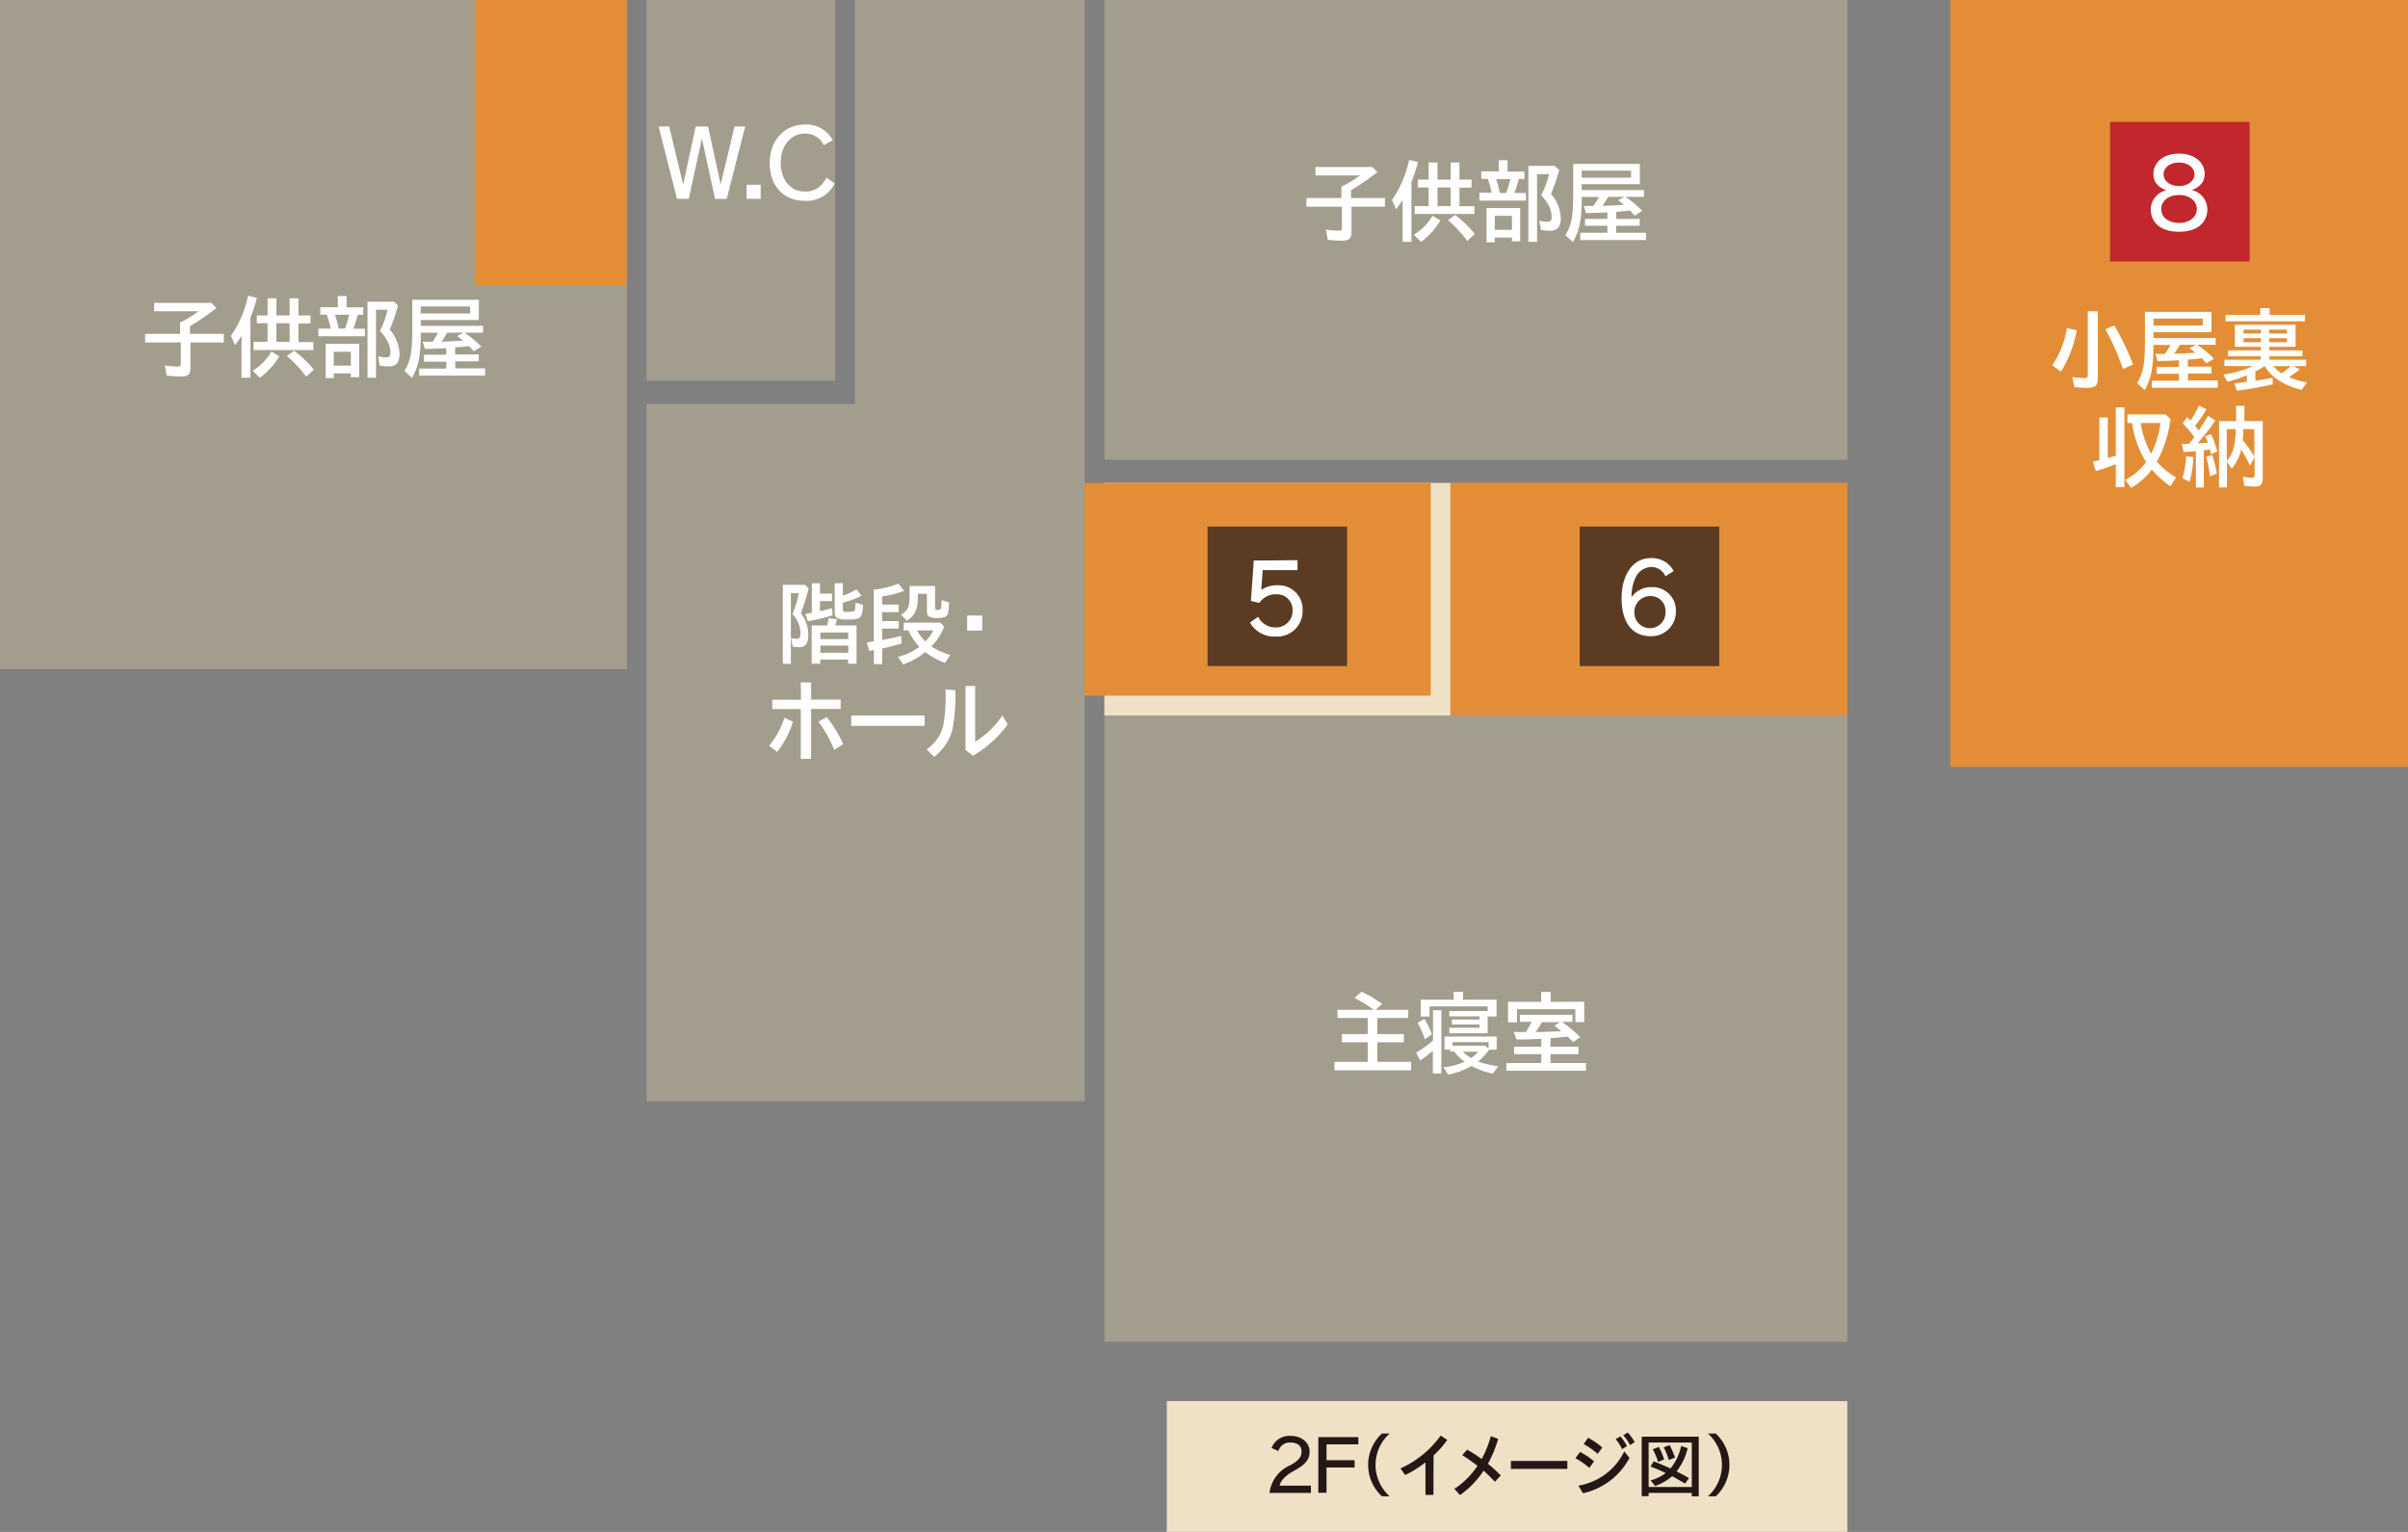 <svg viewBox="0 0 517.61 329.39" xmlns="http://www.w3.org/2000/svg" xmlns:xlink="http://www.w3.org/1999/xlink"><rect x="0" y="0" width="517.61" height="329.39" fill="#808080" stroke="none"/><clipPath id="a"><path d="m0 0h517.61v329.38h-517.61z"/></clipPath><clipPath id="b"><path d="m250.81 301.26h146.28v28.12h-146.28z"/></clipPath><g clip-path="url(#a)"><g clip-path="url(#a)"><path d="m237.4 0h159.69v98.86h-159.69z" fill="#a39d8d"/><path d="m237.4 103.85h159.69v184.66h-159.69z" fill="#a39d8d"/><path d="m237.4 103.85h74.39v49.98h-74.39z" fill="#eee1c5"/><g fill="#a39d8d"><path d="m0 0h134.74v143.87h-134.74z"/><path d="m138.99 0h40.51v81.85h-40.51z"/><path d="m183.75 0h49.4v114.35h-49.4z"/><path d="m138.99 86.84h94.16v149.98h-94.16z"/></g><path d="m102.12 0h32.62v61.46h-32.62z" fill="#e38e36"/><path d="m311.79 103.85h85.3v49.98h-85.3z" fill="#e38e36"/><path d="m233.15 103.85h74.39v45.73h-74.39z" fill="#e38e36"/><g clip-path="url(#a)"><g fill="#fff"><path d="m40.84 71.79h7.27v1.85h-7.17v5.5c0 1.35-.53 1.81-2 1.81-.8 0-1.8-.06-3.1-.19l-.43-2.19a19.8 19.8 0 0 0 2.69.24c.62 0 .76-.12.76-.64v-4.53h-7.67v-1.85h7.52v-2.46l.55-.25a23.14 23.14 0 0 0 3.43-2.15h-9.55v-1.81h12.28l1.09 1.11a51.3 51.3 0 0 1 -5.67 3.9z"/><path d="m53.81 81.21h-1.89v-9a21.94 21.94 0 0 1 -1.41 2l-.87-2a23.75 23.75 0 0 0 3.68-8.62l1.91.46a35.73 35.73 0 0 1 -1.42 4.31zm.53-1.52a11.73 11.73 0 0 0 4-4.1l1.69 1a15.44 15.44 0 0 1 -4.17 4.63zm7.92-11.86v-3.69h1.89v3.69h2.59v1.72h-2.59v4h3.21v1.72h-12.85v-1.77h3v-4h-2.31v-1.67h2.32v-3.69h1.89v3.69zm-2.85 5.67h2.85v-4h-2.85zm6.41 7.5a27.37 27.37 0 0 0 -4.15-4.46l1.54-1.13a25 25 0 0 1 4.25 4.07z"/><path d="m78.09 66.09v1.6h-1.21a24.4 24.4 0 0 1 -.93 3h2.49v1.61h-10v-1.64h2.63a16 16 0 0 0 -.84-3h-1.38v-1.6h3.76v-2.4h1.9v2.43zm-.89 15h-1.78v-.8h-3.68v1h-1.74v-7.36h7.2zm-5.46-2.47h3.68v-3h-3.68zm.26-10.93c0 .08 0 .12.08.22a24.18 24.18 0 0 1 .72 2.75h1.34a23.48 23.48 0 0 0 .92-3zm13.55-2a39.71 39.71 0 0 1 -1.77 5.19 8.25 8.25 0 0 1 2.1 5.15c0 1.91-.68 2.75-2.26 2.75a13 13 0 0 1 -2-.18l-.35-2a6.16 6.16 0 0 0 1.77.24c.67 0 .88-.26.88-1 0-1.56-.7-3-2.24-4.7l.18-.37a20.39 20.39 0 0 0 1.46-4.17h-2.5v14.61h-1.82v-16.34h5.66z"/><path d="m102.92 68.81h-12.47v1.26h13.38v1.46h-4a22.45 22.45 0 0 1 3.63 3l-1.62 1c-.35-.41-.48-.54-1-1.11-.94.12-2 .21-3 .27v1.52h5.07v1.49h-5.05v1.5h6.42v1.56h-14.18v-1.5h5.83v-1.5h-4.79v-1.49h4.79v-1.4c-1.46.08-2.77.12-4.6.16l-.47-1.55h2.14a15.39 15.39 0 0 0 1.15-1.94h-3.7v.51c-.05 4.58-.48 6.69-1.89 9.21l-1.62-1.51c1.35-2.24 1.68-4 1.68-9v-6.29h14.32zm-12.47-1.41h10.61v-1.5h-10.61zm5.7 4.13-.2.32c-.41.64-.62 1-1 1.6 1.44 0 2.36-.08 3.49-.14l1.07-.06c-.43-.37-.7-.58-1.25-1l1.41-.73z"/><path d="m290.42 42.58h7.27v1.86h-7.18v5.5c0 1.34-.52 1.81-2 1.81a29.81 29.81 0 0 1 -3.1-.2l-.41-2.18a19.8 19.8 0 0 0 2.7.23c.62 0 .76-.11.76-.64v-4.52h-7.65v-1.86h7.53v-2.45l.55-.26a23.09 23.09 0 0 0 3.43-2.14h-9.56v-1.82h12.24l1.09 1.09a52.71 52.71 0 0 1 -5.67 3.9z"/><path d="m303.39 52h-1.89v-9a20.67 20.67 0 0 1 -1.41 2l-.87-2a23.85 23.85 0 0 0 3.68-8.62l1.91.47a38.25 38.25 0 0 1 -1.42 4.31zm.53-1.52a11.67 11.67 0 0 0 4-4.09l1.7 1a15.28 15.28 0 0 1 -4.17 4.62zm7.91-11.86v-3.68h1.89v3.68h2.6v1.72h-2.6v4h3.22v1.66h-12.85v-1.7h3v-4h-2.32v-1.68h2.32v-3.68h1.91v3.68zm-2.83 5.68h2.84v-4h-2.84zm6.41 7.51a27.84 27.84 0 0 0 -4.15-4.47l1.54-1.13a25.43 25.43 0 0 1 4.2 4.08z"/><path d="m327.67 36.89v1.6h-1.21a24.28 24.28 0 0 1 -.94 3h2.48v1.64h-10v-1.68h2.63a17.85 17.85 0 0 0 -.84-3h-1.38v-1.6h3.76v-2.4h1.89v2.44zm-.9 15h-1.77v-.8h-3.69v1h-1.77v-7.36h7.23zm-5.46-2.48h3.69v-3h-3.69zm.29-10.88c0 .08 0 .12.08.21a20.61 20.61 0 0 1 .72 2.75h1.35a23.35 23.35 0 0 0 .92-3zm13.56-2a38.72 38.72 0 0 1 -1.78 5.19 8.19 8.19 0 0 1 2.11 5.14c0 1.92-.68 2.75-2.26 2.75a12.74 12.74 0 0 1 -2-.17l-.35-2a6.12 6.12 0 0 0 1.77.23c.66 0 .88-.25.88-1 0-1.56-.7-3-2.24-4.7a2.22 2.22 0 0 1 .17-.37 20 20 0 0 0 1.54-4.16h-2.6v14.56h-1.87v-16.34h5.65z"/><path d="m352.49 39.6h-12.49v1.27h13.38v1.46h-4a21.86 21.86 0 0 1 3.63 3l-1.62 1.06c-.35-.41-.49-.55-1-1.12-.94.12-2.05.22-3 .28v1.52h5.07v1.48h-5.07v1.5h6.42v1.56h-14.13v-1.56h5.83v-1.5h-4.8v-1.48h4.8v-1.41c-1.46.08-2.77.12-4.6.16l-.47-1.54h1.5.59a16.59 16.59 0 0 0 1.15-1.93h-3.68v.51c-.06 4.58-.49 6.69-1.89 9.2l-1.62-1.5c1.35-2.24 1.68-4.06 1.68-9v-6.31h14.31zm-12.49-1.4h10.61v-1.51h-10.61zm5.7 4.13-.2.31c-.41.65-.62 1-1 1.6 1.44 0 2.36-.08 3.49-.14l1.07-.05c-.43-.37-.7-.59-1.25-1l1.41-.72z"/><path d="m295.32 217.14a27.42 27.42 0 0 0 -4.19-2.56l1.54-1.34a26.1 26.1 0 0 1 4.42 2.61l-1.38 1.29h7v1.75h-6.65v3.46h5.69v1.75h-5.69v4.21h7.27v1.82h-16.47v-1.82h7.14v-4.21h-5.58v-1.75h5.58v-3.46h-6.5v-1.75z"/><path d="m308 225.91a23.48 23.48 0 0 1 -2.7 2.09l-.91-1.66a22.89 22.89 0 0 0 3.64-2.61v-6.53h1.8v13.61h-1.83zm-1.73-2.45a18.23 18.23 0 0 0 -1.54-3.53l1.46-.84a18.53 18.53 0 0 1 1.6 3.29zm15.42-8.52v3.62h-1.91v3.61h-8.25v-1.17h6.5v-.72h-5.93v-1.06h5.93v-.68h-6.5v-1.15h8.25v-1h-12.49v2.18h-1.91v-3.62h7.1v-1.68h2v1.68zm-1.62 10.78a12.62 12.62 0 0 1 -2.36 2.53 19.66 19.66 0 0 0 4.33 1l-1.13 1.6a17 17 0 0 1 -4.62-1.64 16.31 16.31 0 0 1 -5 1.85l-1-1.58a13 13 0 0 0 4.51-1.21 9.71 9.71 0 0 1 -2.24-2.18h-.84v-.41h-1.21v-2.81h11.21v2.81zm-7.84-.88h7l.75.63v-1.39h-7.77zm2.17 1.29a9.78 9.78 0 0 0 1.83 1.36 7.55 7.55 0 0 0 1.5-1.36z"/><path d="m333.29 225.06h6v1.6h-6v1.91h7.62v1.65h-17.1v-1.65h7.49v-1.91h-5.83v-1.6h5.83v-1.7l-2.85.14c-.29 0-.6 0-.93 0h-1.54l-.59-1.61h1.31.86.44a20.86 20.86 0 0 0 1.23-2.17h-2.53v-1.52h11.3v1.52h-2.24l.13.1a30.44 30.44 0 0 1 3.79 3.18l-1.53 1.07c-.5-.53-.72-.74-1.17-1.17l-1 .1-1.48.13c-.67.06-.86.08-1.21.08zm7.25-9.68v4.39h-1.91v-2.77h-12.54v2.81h-1.93v-4.39h7.12v-2.12h2.05v2.12zm-9.08 4.39c-.45.76-.9 1.48-1.35 2.13a4.1 4.1 0 0 1 .43 0h.19c.59 0 3.47-.1 4.86-.18-.7-.58-1-.8-1.46-1.17l1.21-.76z"/><path d="m172.15 131.84a7.64 7.64 0 0 1 1.6 4.62c0 1.91-.59 2.69-2 2.69a8.79 8.79 0 0 1 -1.33-.1l-.39-1.85a6.56 6.56 0 0 0 1.21.14c.65 0 .82-.26.82-1.15a6 6 0 0 0 -1.72-4.14 26 26 0 0 0 1.39-4.52h-1.73v15.21h-1.72v-17h4.72l.82.76a40.79 40.79 0 0 1 -1.6 5.13zm2.36-6.42h1.75v2.21h2.58v1.61h-2.58v2.17c1.14-.25 1.68-.39 2.6-.64l.1 1.54a41.26 41.26 0 0 1 -5.31 1.26l-.54-1.58c.74-.11.95-.15 1.4-.23zm3.31 9v-.08a7 7 0 0 0 .28-1.42l1.85.23c-.14.45-.31 1-.45 1.33h4.62v8.23h-1.81v-.88h-6v.88h-1.83v-8.23h3.3zm-1.48 3h6v-1.42h-6zm0 2.94h6v-1.56h-6zm4.84-12.28a15.19 15.19 0 0 0 2.92-1.37l1.08 1.39a20.29 20.29 0 0 1 -4 1.48v1.36c0 .45.1.57.56.61a4.71 4.71 0 0 0 .67 0 5.7 5.7 0 0 0 .84-.06c.5 0 .6-.3.66-1.91l1.6.48c-.12 2.83-.45 3.14-3.32 3.14-2.22 0-2.77-.31-2.77-1.56v-6.24h1.76z"/><path d="m188.11 126.75a20 20 0 0 0 5-1.27l1.23 1.56a19.59 19.59 0 0 1 -4.72 1.19v1.77h3.55v1.62h-3.55v1.93h3.55v1.61h-3.55v2.44c1.11-.17 2.77-.52 4.1-.86l.09 1.62c-1.26.39-3.1.86-4.19 1.08v3.35h-1.77v-3l-1 .15-.52-1.81 1.5-.23v-11.11zm15 15.79a17 17 0 0 1 -4.24-2.34 14.57 14.57 0 0 1 -4.72 2.66l-1.15-1.62a12.27 12.27 0 0 0 4.65-2.19 11.22 11.22 0 0 1 -2.4-3.51h-1v-1.67h7.84l.88.86a12.82 12.82 0 0 1 -2.77 4.27 16.38 16.38 0 0 0 4.06 1.83zm-2.11-16.54v4.7c0 .31.08.43.31.45h.26c.72 0 .78-.14.83-2.11l1.6.49c-.05 1.81-.15 2.36-.41 2.75s-.85.6-2 .6c-1.84 0-2.34-.31-2.34-1.42v-3.78h-1.95v.68c0 2.65-.63 4-2.36 5.11l-1.27-1.33c1.36-.7 1.85-1.66 1.85-3.57v-2.57zm-3.88 9.55a9.09 9.09 0 0 0 1.79 2.36 8.4 8.4 0 0 0 1.72-2.36z"/><path d="m207.9 132.35h3.24v3.24h-3.24z"/><path d="m165.32 160.33a17.74 17.74 0 0 0 3.3-6l1.83.86a20.9 20.9 0 0 1 -3.39 6.51zm6.81-13.6h2.22v3.69h6.36v2h-6.36v10.74h-2.22v-10.71h-6.13v-2h6.18zm7.19 14.51a27.92 27.92 0 0 0 -3.37-6.06l1.76-1a27.6 27.6 0 0 1 3.53 5.82z"/><path d="m182.97 153.85h15.78v2.22h-15.78z"/><path d="m199.19 161.11a8.45 8.45 0 0 0 3.61-5.33 36.51 36.51 0 0 0 .44-7.52l2.09.13a37.93 37.93 0 0 1 -.6 8.45 10.83 10.83 0 0 1 -3.94 5.9zm10.43-13.61v12a19.24 19.24 0 0 0 5.85-5.68l1.15 1.93a24.37 24.37 0 0 1 -7.49 6.75l-1.58-1.23v-13.77z"/><path d="m143.85 27.19 2.99 12.5 2.71-12.5h2.65l2.71 12.48 2.98-12.48h2.29l-3.96 15.57h-2.52l-2.82-12.97-2.83 12.97h-2.52l-3.96-15.57z"/><path d="m160.49 39.73h3.02v3.02h-3.02z"/><path d="m179.42 39.44a6.67 6.67 0 0 1 -6.49 3.73c-4.53 0-7.49-3.24-7.49-8.18 0-4.75 3.18-8.21 7.54-8.21a6.36 6.36 0 0 1 6.02 3.38l-1.93 1.05a4.26 4.26 0 0 0 -4.07-2.48c-3 0-5.18 2.6-5.18 6.26s2.08 6.19 5.13 6.19a4.78 4.78 0 0 0 4.66-3z"/></g><path d="m419.2 0h98.41v164.89h-98.41z" fill="#e38e36"/><path d="m441.15 78.54a19.86 19.86 0 0 0 3.14-8l2.11.47a24.77 24.77 0 0 1 -3.4 8.9zm9.79-11.62v14.37c0 1.62-.52 2.09-2.34 2.09-.8 0-1.85-.06-2.71-.14l-.45-2.18a15.1 15.1 0 0 0 2.6.23c.58 0 .74-.15.74-.72v-13.65zm5.4 12.44a51.93 51.93 0 0 0 -3.78-8.56l1.93-.82a56.09 56.09 0 0 1 4 8.39z" fill="#fff"/><path d="m475.35 71.41h-12.46v1.27h13.38v1.46h-4a21.86 21.86 0 0 1 3.63 3l-1.62 1c-.35-.41-.49-.54-1-1.11-.94.12-2 .22-3 .28v1.52h5.07v1.48h-5.05v1.5h6.42v1.56h-14.18v-1.51h5.83v-1.5h-4.79v-1.48h4.79v-1.41c-1.46.08-2.77.12-4.6.16l-.47-1.54h1.5.59a15.3 15.3 0 0 0 1.15-1.93h-3.65v.5c-.05 4.59-.48 6.69-1.89 9.21l-1.62-1.5c1.35-2.24 1.68-4.06 1.68-9v-6.31h14.31zm-12.46-1.41h10.61v-1.5h-10.61zm5.7 4.14-.2.31c-.41.64-.62 1-1.05 1.6 1.44 0 2.36-.08 3.49-.14l1.07-.06c-.43-.37-.7-.58-1.25-1l1.41-.72z" fill="#fff"/><path d="m494.74 83.83c-3.92-1-6.38-2.61-7.94-5.11a21.68 21.68 0 0 1 -2 1.13v2l.39-.06c1.31-.19 1.86-.29 3.3-.55l.06 1.39a77.63 77.63 0 0 1 -7.73 1.37l-.53-1.58c1.46-.15 1.89-.21 2.69-.33v-1.38a33.75 33.75 0 0 1 -4.19 1.38l-.86-1.56a21.14 21.14 0 0 0 6.32-1.83h-6.09v-1.35h7.77v-.76h-7v-1.26h7v-.76h-5.54v-4.74h13.06v4.74h-5.63v.76h7.1v1.26h-7.1v.76h7.89v1.35h-2.78l1.4.72a18.61 18.61 0 0 1 -2.33 1.66 17.47 17.47 0 0 0 3.9 1.15zm.72-16.11v1.37h-17.06v-1.37h7.47v-1.46h2v1.46zm-13.22 4h3.76v-.84h-3.72zm0 1.87h3.76v-.87h-3.72zm9.36-2.71h-3.82v.84h3.82zm0 1.84h-3.82v.87h3.82zm-2.94 6a8.17 8.17 0 0 0 1.79 1.56 15.48 15.48 0 0 0 1.95-1.56z" fill="#fff"/><path d="m454.8 99.8a43.06 43.06 0 0 1 -4.29 1.48l-.64-2c.52-.14.64-.16.89-.21l.51-.14v-9.17h1.81v8.71l.3-.08 1.42-.39v-10.41h1.85v17.16h-1.85zm11.76-9.73a26 26 0 0 1 -2.93 9.2 15.75 15.75 0 0 0 4.12 3.38l-1.21 1.89a20.26 20.26 0 0 1 -4-3.57 14.35 14.35 0 0 1 -4.44 3.92l-1.29-1.68a12.68 12.68 0 0 0 4.5-3.86 21.38 21.38 0 0 1 -3-8.39h-1v-1.85h8.16zm-6.4.89a19.29 19.29 0 0 0 2.24 6.6 20.58 20.58 0 0 0 2-6.6z" fill="#fff"/><path d="m470.62 95.31c.33-.39.65-.78 1.06-1.3a22.51 22.51 0 0 0 -2.52-3l1-1.34a3.06 3.06 0 0 1 .31.35 1.84 1.84 0 0 1 .2.19l.19.22a20.5 20.5 0 0 0 1.82-3.24l1.6.82a25.67 25.67 0 0 1 -2.46 3.55c.35.43.53.64.8 1 .6-.84 1.4-2.1 2-3.16l1.58 1a42 42 0 0 1 -3.84 4.93l2.24-.13a12.85 12.85 0 0 0 -.57-1.39l1.23-.45a17.67 17.67 0 0 1 1.35 3.71l-1.35.56c-.12-.52-.15-.72-.23-1-.43.08-.74.12-1.31.19v8h-1.7v-7.82c-.76.08-1.91.16-2.65.2l-.37-1.75h.7.45.33l.08-.08zm-1.5 7.51a19.33 19.33 0 0 0 .8-4.74l1.56.2a24 24 0 0 1 -.8 5.3zm5.91-.41a28 28 0 0 0 -.78-4.21l1.27-.37a25.39 25.39 0 0 1 1 4zm5.63-15.15h1.78v3.28h3.94v12.36c0 1.27-.45 1.71-1.72 1.71a14.82 14.82 0 0 1 -2.24-.17l-.29-1.93a13 13 0 0 0 1.91.21c.47 0 .6-.13.6-.58v-3.79l-1 1.76a39.27 39.27 0 0 0 -1.87-3.47 9.84 9.84 0 0 1 -2.07 4.15l-1-1.52v5.54h-1.7v-14.27h3.68zm-2 5v6.85c1.33-1.53 1.88-3.46 1.94-6.85zm3.55 0c0 1 0 1.39-.13 2.38a32.58 32.58 0 0 1 2.51 3.49v-5.84z" fill="#fff"/><g clip-path="url(#b)"><path d="m250.81 301.26h146.28v28.12h-146.28z" fill="#eee1c5"/></g><path d="m272.88 321a7.47 7.47 0 0 1 4.44-5.93c1.81-1 2.46-1.77 2.46-3s-.93-1.9-2.4-1.9a2.52 2.52 0 0 0 -2.58 1.83l-1.47-.66a4.1 4.1 0 0 1 4.06-2.6c2.4 0 4.11 1.42 4.11 3.4 0 1.63-.88 2.74-3.15 4-1.86 1-3 2.05-3.3 3.3h6.74v1.56z" fill="#231815"/><path d="m291.98 309v1.56h-6.84v3.41h6.04v1.57h-6.04v5.43h-1.76v-11.97z" fill="#231815"/><path d="m297.05 321.73a9.16 9.16 0 0 1 0-13.49h1.66a9 9 0 0 0 -1.41 11.89 9.19 9.19 0 0 0 1.41 1.6z" fill="#231815"/><path d="m308.12 321.43h-1.71v-7a23 23 0 0 1 -4.37 2.73l-1-1.42a21.61 21.61 0 0 0 8.65-7.07l1.4.94a20.54 20.54 0 0 1 -2.94 3.33z" fill="#231815"/><path d="m317.56 315.15a39 39 0 0 0 -3.24-2.27l1.05-1.17a31.77 31.77 0 0 1 3.13 2 22.57 22.57 0 0 0 1.95-4.9l1.59.58a26.32 26.32 0 0 1 -2.2 5.35 30 30 0 0 1 2.76 2.51l-1.26 1.35c-.89-.93-1.7-1.73-2.45-2.37a19.2 19.2 0 0 1 -5.05 5.23l-1.22-1.33a17.28 17.28 0 0 0 5-5z" fill="#231815"/><path d="m324.77 314.13h12.14v1.71h-12.14z" fill="#231815"/><path d="m341.64 315.63a15.82 15.82 0 0 0 -3-2.09l1-1.33a15.3 15.3 0 0 1 3 2zm-2.35 3.81a13.43 13.43 0 0 0 9.85-7.35l1.13 1.38a15 15 0 0 1 -10 7.6zm4.14-6.84a18.4 18.4 0 0 0 -3-2.1l.93-1.35a15 15 0 0 1 3.06 2.09zm5.25-1a10.06 10.06 0 0 0 -1.38-2.16l1-.59a10.08 10.08 0 0 1 1.42 2.08zm1.71-.9a11.77 11.77 0 0 0 -1.46-2.1l.95-.59a11.17 11.17 0 0 1 1.51 2.08z" fill="#231815"/><path d="m365.15 321.73h-1.49v-.73h-9.28v.7h-1.49v-12.79h12.26zm-10.77-2h9.28v-9.56h-9.28zm7.84-.72c-1-.62-1.74-1-2.77-1.61a11.23 11.23 0 0 1 -3.65 2.1l-1-1.18a9.63 9.63 0 0 0 3.26-1.59l-.27-.12c-1-.48-1.73-.79-3-1.28l.69-1.11c1.3.5 2.41 1 3.6 1.52a11 11 0 0 0 2.28-4.83l1.42.48a13.66 13.66 0 0 1 -2.38 5l.1.06c.71.35 1.37.69 2.54 1.36zm-5.83-4.67a11.1 11.1 0 0 0 -1.13-2.71l1.32-.51a14.87 14.87 0 0 1 1.13 2.7zm2.34-.42a14.82 14.82 0 0 0 -1.11-2.72l1.27-.47a21 21 0 0 1 1.17 2.67z" fill="#231815"/><path d="m367.13 321.73a9.07 9.07 0 0 0 0-13.49h1.68a9.21 9.21 0 0 1 0 13.49z" fill="#231815"/><path d="m259.57 113.22h30v30h-30z" fill="#5b3c23"/><path d="m278.9 120.45v2.14h-7.47l-.32 4.26a5.83 5.83 0 0 1 3.52-1 5.15 5.15 0 0 1 5.37 5.38 5.46 5.46 0 0 1 -5.79 5.64 6 6 0 0 1 -5.52-3l1.74-1.24a4.19 4.19 0 0 0 3.82 2.28 3.54 3.54 0 0 0 3.59-3.64 3.32 3.32 0 0 0 -3.46-3.48 4.08 4.08 0 0 0 -3.65 1.84l-1.84-.42.62-8.68z" fill="#fff"/><path d="m339.57 113.22h30v30h-30z" fill="#5b3c23"/><path d="m358 123.91a3.34 3.34 0 0 0 -3.1-2 3.86 3.86 0 0 0 -3.31 2.22 9.46 9.46 0 0 0 -.88 4.26 5.1 5.1 0 0 1 4.35-2.14 5 5 0 0 1 5.18 5.16 5.26 5.26 0 0 1 -5.5 5.38c-3.89 0-6.17-3-6.17-8.12s2.43-8.67 6.29-8.67a5.27 5.27 0 0 1 4.9 2.78zm-6.69 7.7a3.35 3.35 0 1 0 6.69-.12 3.15 3.15 0 0 0 -3.23-3.32 3.39 3.39 0 0 0 -3.46 3.44" fill="#fff"/><path d="m453.57 26.22h30v30h-30z" fill="#c1272d"/><path d="m462.89 37.43c0-2.6 2.26-4.4 5.5-4.4s5.51 1.8 5.51 4.4c0 1.62-.93 2.76-2.77 3.44a4.29 4.29 0 0 1 3.35 4.1c0 3-2.3 4.86-6.09 4.86s-6.08-1.84-6.08-4.92a4.3 4.3 0 0 1 3.36-4c-1.86-.68-2.78-1.82-2.78-3.44m1.68 7.46c0 1.8 1.56 3 3.82 3s3.83-1.24 3.83-3-1.62-3-3.84-3-3.81 1.28-3.81 3m.5-7.44c0 1.44 1.44 2.52 3.32 2.52s3.32-1.1 3.32-2.52-1.39-2.54-3.32-2.54-3.32 1.08-3.32 2.54" fill="#fff"/></g></g></g></svg>